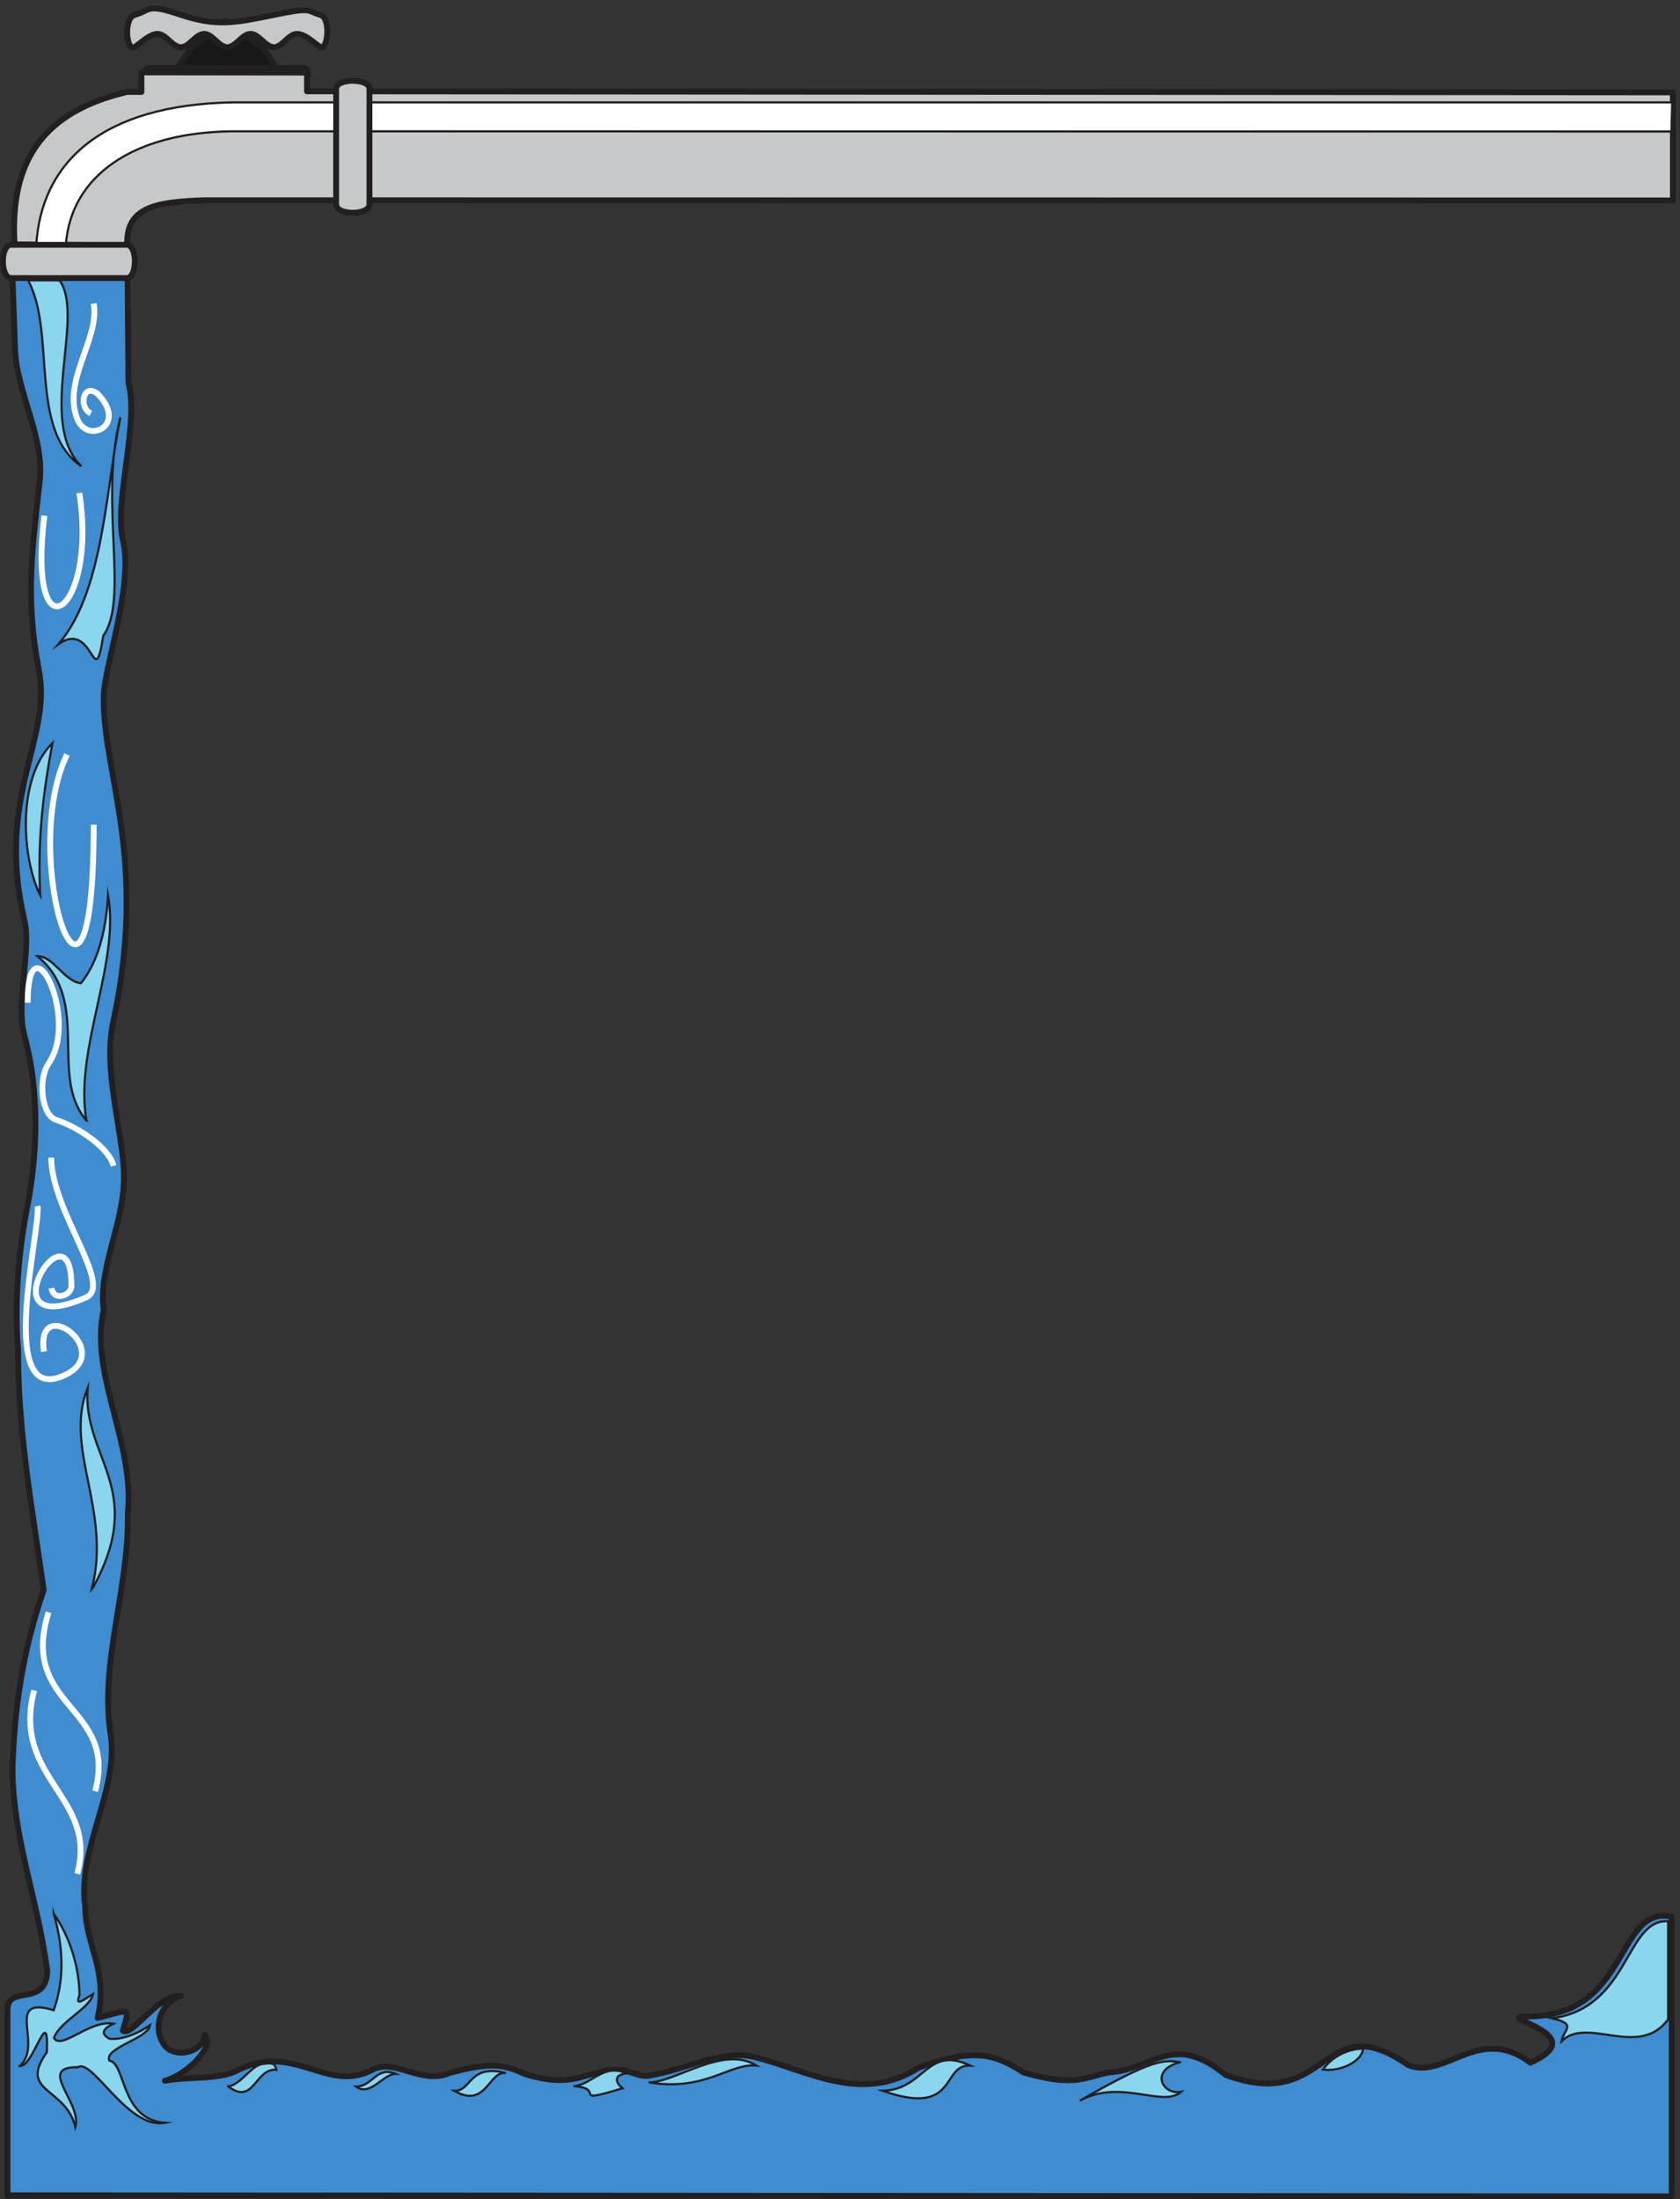 <svg xmlns="http://www.w3.org/2000/svg" xml:space="preserve" width="772.985" height="1011.484"><rect width="100%" height="100%" fill="#333333" stroke="none"/><path d="m965.609 7355.42-54 82.08-133.199 95.04-118.801-95.04-55.437-82.08zm-452.16 14.4h539.281c.72 0 12.96 1.44 12.96-18 0-10.08-5.76-18-12.96-18H513.449c-7.199 0-12.957 7.92-12.957 18 0-.72-1.441 18 12.957 18" style="fill:#191818;fill-opacity:1;fill-rule:evenodd;stroke:none" transform="matrix(.133 0 0 -.133 0 1011.471)"/><path d="m965.609 7355.42-54 82.08-133.199 95.04-118.801-95.04-55.437-82.08zm-452.16 14.4h539.281c.72 0 12.96 1.44 12.96-18 0-10.08-5.76-18-12.96-18H513.449c-7.199 0-12.957 7.92-12.957 18 0-.72-1.441 18 12.957 18z" style="fill:none;stroke:#231f20;stroke-width:20.16;stroke-linecap:butt;stroke-linejoin:round;stroke-miterlimit:10;stroke-dasharray:none;stroke-opacity:1" transform="matrix(.133 0 0 -.133 0 1011.471)"/><path d="M709.828 6912.62c-177.758-5.04-274.719-26.64-269.871-155.52L50.5 6759.98c-17.777 289.44 100.191 459.36 389.457 527.04h49.289v67.68l572.884-.72v-64.8l4725.18-3.6V6911.9l-5077.482.72" style="fill:#c6c9c9;fill-opacity:1;fill-rule:evenodd;stroke:none" transform="matrix(.133 0 0 -.133 0 1011.471)"/><path d="M709.828 6912.62c-177.758-5.04-274.719-26.64-269.871-155.52L50.5 6759.98c-17.777 289.44 100.191 459.36 389.457 527.04h49.289v67.68l572.884-.72v-64.8l4725.18-3.6V6911.9Z" style="fill:none;stroke:#231f20;stroke-width:20.16;stroke-linecap:butt;stroke-linejoin:round;stroke-miterlimit:10;stroke-dasharray:none;stroke-opacity:1" transform="matrix(.133 0 0 -.133 0 1011.471)"/><path d="M803.355 7150.94c-344.636-3.6-558.519-155.52-575.468-392.4l-102.504-1.44c16.949 282.96 222.762 486 680.394 493.92H5784.85l-2.42-100.8-4979.075.72" style="fill:#fff;fill-opacity:1;fill-rule:evenodd;stroke:none" transform="matrix(.133 0 0 -.133 0 1011.471)"/><path d="M803.355 7150.94c-344.636-3.6-558.519-155.52-575.468-392.4l-102.504-1.44c16.949 282.96 222.762 486 680.394 493.92H5784.85l-2.42-100.8z" style="fill:none;stroke:#231f20;stroke-width:7.5;stroke-linecap:butt;stroke-linejoin:miter;stroke-miterlimit:10;stroke-dasharray:none;stroke-opacity:1" transform="matrix(.133 0 0 -.133 0 1011.471)"/><path d="M2250.81 428.301c-49.68-12.961-90 41.039-174.24 10.801-64.08-10.082-115.2-52.563-261.36-5.762-79.2 36-124.56 38.883-255.6 4.32-102.96-43.918-188.64 48.242-267.12 12.242-161.28-88.562-272.16 96.481-473.041-5.043-59.039-32.398-171.359-20.156-249.117-35.277 72.719 18.719 177.84 120.238 137.52 157.68-5.762-64.082-117.36-85.68-146.161-23.039-33.121 60.48-1.441 137.519 64.801 158.398-74.883 12.238-170.64-144-201.601-119.519 27.359 87.121 21.601 70.558-87.121 43.918 38.16 163.441-43.2 252.722-43.2 386.64-27.359 195.84 113.762 397.44 89.282 586.08-41.762 249.12 63.359 510.48 58.32 773.28 24.48 241.2-133.203 481.68-83.52 701.28-20.16 160.56 82.078 313.92 69.118 495.36-10.801 151.92-70.559 342-36 502.56 121.679 563.04-36.719 856.8-33.118 1122.48 1.438 106.56 103.68 384.48 66.957 540-32.398 136.8 56.883 406.08 18.723 546.48 0 7.92-2.883 336.96-2.883 362.88l-398.16 2.16 8.64-246.24c5.04-149.76 102.243-305.28 85.68-457.92-25.199-227.52-51.84-401.76-2.879-655.92 46.083-239.76-150.48-434.16-50.398-862.56 25.199-108-31.68-282.96.719-401.76 25.199-91.44 66.238-299.52 7.918-597.6-38.156-193.68-40.317-385.92-30.238-483.12-1.442-283.68 47.519-543.6 88.558-834.48-74.879-216-102.957-421.2-108-623.52 2.16-236.16 87.84-447.84 120.242-692.639-2.879-128.879-137.52-46.801-137.52-134.641V13.582L5783.13 9.98v966.961c-193.68 41.759-143.28-345.601-497.52-344.878-134.64-.723 236.16-59.043 8.64-159.84-177.12 133.918-295.2-59.762-421.92-8.641-303.12 210.238-269.28-168.48-632.16-33.84-185.04 151.199-252.72 16.559-404.64 8.641-84.24-17.281-118.08-51.121-295.2 0-100.8 66.957-177.12 83.519-362.16 16.558-194.4-126-384.48-10.8-556.56 33.84-115.2 34.559-247.68-40.32-370.8-60.48" style="fill:#3f8cd0;fill-opacity:1;fill-rule:evenodd;stroke:none" transform="matrix(.133 0 0 -.133 0 1011.471)"/><path d="M2250.81 428.301c-49.68-12.961-90 41.039-174.24 10.801-64.08-10.082-115.2-52.563-261.36-5.762-79.2 36-124.56 38.883-255.6 4.32-102.96-43.918-188.64 48.242-267.12 12.242-161.28-88.562-272.16 96.481-473.041-5.043-59.039-32.398-171.359-20.156-249.117-35.277 72.719 18.719 177.84 120.238 137.52 157.68-5.762-64.082-117.36-85.68-146.161-23.039-33.121 60.48-1.441 137.519 64.801 158.398-74.883 12.238-170.64-144-201.601-119.519 27.359 87.121 21.601 70.558-87.121 43.918 38.16 163.441-43.2 252.722-43.2 386.64-27.359 195.84 113.762 397.44 89.282 586.08-41.762 249.12 63.359 510.48 58.32 773.28 24.48 241.2-133.203 481.68-83.52 701.28-20.16 160.56 82.078 313.92 69.118 495.36-10.801 151.92-70.559 342-36 502.56 121.679 563.04-36.719 856.8-33.118 1122.48 1.438 106.56 103.68 384.48 66.957 540-32.398 136.8 56.883 406.08 18.723 546.48 0 7.92-2.883 336.96-2.883 362.88l-398.16 2.16 8.64-246.24c5.04-149.76 102.243-305.28 85.68-457.92-25.199-227.52-51.84-401.76-2.879-655.92 46.083-239.76-150.48-434.16-50.398-862.56 25.199-108-31.68-282.96.719-401.76 25.199-91.44 66.238-299.52 7.918-597.6-38.156-193.68-40.317-385.92-30.238-483.12-1.442-283.68 47.519-543.6 88.558-834.48-74.879-216-102.957-421.2-108-623.52 2.16-236.16 87.84-447.84 120.242-692.639-2.879-128.879-137.52-46.801-137.52-134.641V13.582L5783.13 9.98v966.961c-193.68 41.759-143.28-345.601-497.52-344.878-134.64-.723 236.16-59.043 8.64-159.84-177.12 133.918-295.2-59.762-421.92-8.641-303.12 210.238-269.28-168.48-632.16-33.84-185.04 151.199-252.72 16.559-404.64 8.641-84.24-17.281-118.08-51.121-295.2 0-100.8 66.957-177.12 83.519-362.16 16.558-194.4-126-384.48-10.8-556.56 33.84-115.2 34.559-247.68-40.32-370.8-60.48z" style="fill:none;stroke:#231f20;stroke-width:20.16;stroke-linecap:butt;stroke-linejoin:round;stroke-miterlimit:10;stroke-dasharray:none;stroke-opacity:1" transform="matrix(.133 0 0 -.133 0 1011.471)"/><path d="M5770.89 961.102c-148.32 9.359-131.76-299.52-401.76-335.52 89.28-20.16 39.6-39.602 33.12-79.203 89.28 88.562 266.4-62.637 368.64 75.601zM4576.41 448.461c61.92-8.641 135.36 28.801 138.96 71.281 0 2.16-85.68 2.16-138.96-71.281zm-493.92 25.199c-105.84-26.64-62.64-114.48 3.6-102.238-63.36-56.883-210.24 47.519-350.64-30.961 254.88 146.879 292.32 141.84 347.04 133.199zm-1029.6-98.64c147.6 2.882 151.2 158.402 303.84 87.121-102.96 5.039-39.6-180-303.84-87.121zm-808.56 28.8c93.6 0 257.04 130.321 372.96 58.321-96.48 8.64-173.52-90-372.96-58.321zm-257.04-12.961c62.64 7.922 101.52 79.922 180.72 43.922-43.2-3.601-41.76-29.519-14.4-51.121-186.48-56.879-54.72-2.16-166.32 7.199zm-416.16-15.839c59.76-3.598 51.12 95.039 179.28 61.203-61.2 8.636-66.96-125.282-179.28-61.203zm-339.84 14.402c57.6 0 72 72.719 137.52 43.918-43.92 0-87.12-79.918-137.52-43.918zm-441.36 0c45.359 9.359 77.761 70.558 115.922 77.758 43.918 6.48 43.918 0 50.398-19.438-74.879 5.758-76.32-124.562-166.32-58.32ZM185.852 987.02c32.398-110.879 38.878-223.918 0-333.36-174.961 51.84-33.84-119.519-117.36-192.961 46.797-7.199 100.797 225.364 93.598 47.524-100.078-140.403 64.801-119.524 98.64-258.481 23.762 85.68-136.8 209.52 9.36 206.637C319.051 489.5 442.891 239.66 571.051 264.141 415.531 275.66 436.41 470.059 378.09 479.422c-18.719 43.918 135.359 76.32 141.121 122.398-37.441-26.64-97.199-52.558-141.121-46.8-39.598 22.32-7.918 41.043 14.402 51.839-82.082 15.121-180.722-93.597-205.922-48.957 22.321 59.039 126 102.239 135.36 151.918-28.801-17.281-64.801-47.519-46.801-4.32-1.438 102.242-35.277 205.199-89.277 281.52zM321.93 2115.26l-4.321-5.04c69.84 272.88-98.64 483.84-14.398 695.52-18.719-244.08 206.641-347.76 18.719-690.48zm-23.039 1614.96c-131.762 154.8 18.718 413.28-169.2 568.08 56.161 0 89.278-84.24 149.758-93.6 66.242 79.2 89.281 205.92 94.321 304.56 42.48-234.72-117.36-530.64-74.879-779.04zm-159.84 779.04c-9.36 192.96 9.359 347.76 42.48 526.32-123.84-121.68-106.562-397.44-42.48-526.32Zm276.48 1648.8c-72.718-292.32 32.399-624.96-58.32-751.68-32.398-205.92-32.398 58.32-154.801-28.8 154.801 180.72 162 524.16 213.121 780.48zM97.289 6635.42h108.723c90-123.12-79.922-491.76 75.597-642.96-184.32 126-86.398 462.24-184.32 642.96" style="fill:#8ad6ee;fill-opacity:1;fill-rule:evenodd;stroke:none" transform="matrix(.133 0 0 -.133 0 1011.471)"/><path d="M5770.89 961.102c-148.32 9.359-131.76-299.52-401.76-335.52 89.28-20.16 39.6-39.602 33.12-79.203 89.28 88.562 266.4-62.637 368.64 75.601zM4576.41 448.461c61.92-8.641 135.36 28.801 138.96 71.281 0 2.16-85.68 2.16-138.96-71.281zm-493.92 25.199c-105.84-26.64-62.64-114.48 3.6-102.238-63.36-56.883-210.24 47.519-350.64-30.961 254.88 146.879 292.32 141.84 347.04 133.199zm-1029.6-98.64c147.6 2.882 151.2 158.402 303.84 87.121-102.96 5.039-39.6-180-303.84-87.121zm-808.56 28.8c93.6 0 257.04 130.321 372.96 58.321-96.48 8.64-173.52-90-372.96-58.321zm-257.04-12.961c62.64 7.922 101.52 79.922 180.72 43.922-43.2-3.601-41.76-29.519-14.4-51.121-186.48-56.879-54.72-2.16-166.32 7.199zm-416.16-15.839c59.76-3.598 51.12 95.039 179.28 61.203-61.2 8.636-66.96-125.282-179.28-61.203zm-339.84 14.402c57.6 0 72 72.719 137.52 43.918-43.92 0-87.12-79.918-137.52-43.918zm-441.36 0c45.359 9.359 77.761 70.558 115.922 77.758 43.918 6.48 43.918 0 50.398-19.438-74.879 5.758-76.32-124.562-166.32-58.32ZM185.852 987.02c32.398-110.879 38.878-223.918 0-333.36-174.961 51.84-33.84-119.519-117.36-192.961 46.797-7.199 100.797 225.364 93.598 47.524-100.078-140.403 64.801-119.524 98.64-258.481 23.762 85.68-136.8 209.52 9.36 206.637C319.051 489.5 442.891 239.66 571.051 264.141 415.531 275.66 436.41 470.059 378.09 479.422c-18.719 43.918 135.359 76.32 141.121 122.398-37.441-26.64-97.199-52.558-141.121-46.8-39.598 22.32-7.918 41.043 14.402 51.839-82.082 15.121-180.722-93.597-205.922-48.957 22.321 59.039 126 102.239 135.36 151.918-28.801-17.281-64.801-47.519-46.801-4.32-1.438 102.242-35.277 205.199-89.277 281.52zM321.93 2115.26l-4.321-5.04c69.84 272.88-98.64 483.84-14.398 695.52-18.719-244.08 206.641-347.76 18.719-690.48zm-23.039 1614.96c-131.762 154.8 18.718 413.28-169.2 568.08 56.161 0 89.278-84.24 149.758-93.6 66.242 79.2 89.281 205.92 94.321 304.56 42.48-234.72-117.36-530.64-74.879-779.04zm-159.84 779.04c-9.36 192.96 9.359 347.76 42.48 526.32-123.84-121.68-106.562-397.44-42.48-526.32Zm276.48 1648.8c-72.718-292.32 32.399-624.96-58.32-751.68-32.398-205.92-32.398 58.32-154.801-28.8 154.801 180.72 162 524.16 213.121 780.48zM97.289 6635.42h108.723c90-123.12-79.922-491.76 75.597-642.96-184.32 126-86.398 462.24-184.32 642.96z" style="fill:none;stroke:#231f20;stroke-width:7.5;stroke-linecap:butt;stroke-linejoin:miter;stroke-miterlimit:10;stroke-dasharray:none;stroke-opacity:1" transform="matrix(.133 0 0 -.133 0 1011.471)"/><path d="M167.852 2029.58c-102.961-331.92 241.199-321.84 161.281-618.48m-210.961 348.48c-79.922-306 221.758-367.2 149.039-634.32M129.691 3434.3c13.68-70.56-146.16-691.2 89.282-586.8 187.918 81.36-97.203 291.6-66.961 83.52m25.199 671.04c0-184.32 216-442.08 120.238-483.84-357.117-155.52-52.558 342.72-50.398 44.64 6.48-34.56-60.481-62.64-69.121-12.24m-82.078 987.12c0 303.84 182.16-49.68 72.718-209.52-38.16-55.44-25.199-179.28 25.2-195.84 78.48-25.2 184.32-97.2 198.722-159.12M231.93 4995.98c-172.078-353.52 92.16-1139.04 92.16-242.64M274.41 5900.3c64.801-413.28-182.16-588.96-120.961-78.48M324.09 6555.5c21.601-120.96-109.438-266.4-56.879-398.88 36-90.72 175.68-21.6 71.281 85.68-49.679 41.76-69.121-44.64-24.48-66.96" style="fill:none;stroke:#fff;stroke-width:20.16;stroke-linecap:butt;stroke-linejoin:round;stroke-miterlimit:10;stroke-dasharray:none;stroke-opacity:1" transform="matrix(.133 0 0 -.133 0 1011.471)"/><path d="M1162.89 6898.22v399.6c0 37.44 115.2 36.72 115.2 0v-399.6c0-38.16-115.2-38.88-115.2 0zM38.969 6758.54H438.57c37.442 0 36.719-115.2 0-115.2H38.969c-38.157 0-38.88 115.2 0 115.2zm426.961 794.88c58.32 16.56 38.883 41.04 160.562 0 122.399-41.04 187.918-27.36 321.117 0 133.201 27.36 110.881 15.12 160.561 0 38.16-10.8 25.2-125.28 0-110.88-18 10.08-51.12 45.36-80.64 45.36-28.8 0-51.839-46.08-79.921-46.08-28.796 0-51.839 46.08-80.636 46.08-29.524 0-51.84-46.08-80.641-46.08-28.801 0-51.121 46.08-79.922 46.08-29.519 0-51.84-46.08-80.64-46.08-28.797 0-51.118 46.08-80.637 46.08-28.801 0-63.363-36.72-80.641-46.08-27.359-14.4-38.16 100.8 1.438 111.6" style="fill:#c6c9c9;fill-opacity:1;fill-rule:evenodd;stroke:none" transform="matrix(.133 0 0 -.133 0 1011.471)"/><path d="M1162.89 6898.22v399.6c0 37.44 115.2 36.72 115.2 0v-399.6c0-38.16-115.2-38.88-115.2 0zM38.969 6758.54H438.57c37.442 0 36.719-115.2 0-115.2H38.969c-38.157 0-38.88 115.2 0 115.2zm426.961 794.88c58.32 16.56 38.883 41.04 160.562 0 122.399-41.04 187.918-27.36 321.117 0 133.201 27.36 110.881 15.12 160.561 0 38.16-10.8 25.2-125.28 0-110.88-18 10.08-51.12 45.36-80.64 45.36-28.8 0-51.839-46.08-79.921-46.08-28.796 0-51.839 46.08-80.636 46.08-29.524 0-51.84-46.08-80.641-46.08-28.801 0-51.121 46.08-79.922 46.08-29.519 0-51.84-46.08-80.64-46.08-28.797 0-51.118 46.08-80.637 46.08-28.801 0-63.363-36.72-80.641-46.08-27.359-14.4-38.16 100.8 1.438 111.6z" style="fill:none;stroke:#231f20;stroke-width:20.16;stroke-linecap:butt;stroke-linejoin:round;stroke-miterlimit:10;stroke-dasharray:none;stroke-opacity:1" transform="matrix(.133 0 0 -.133 0 1011.471)"/></svg>
